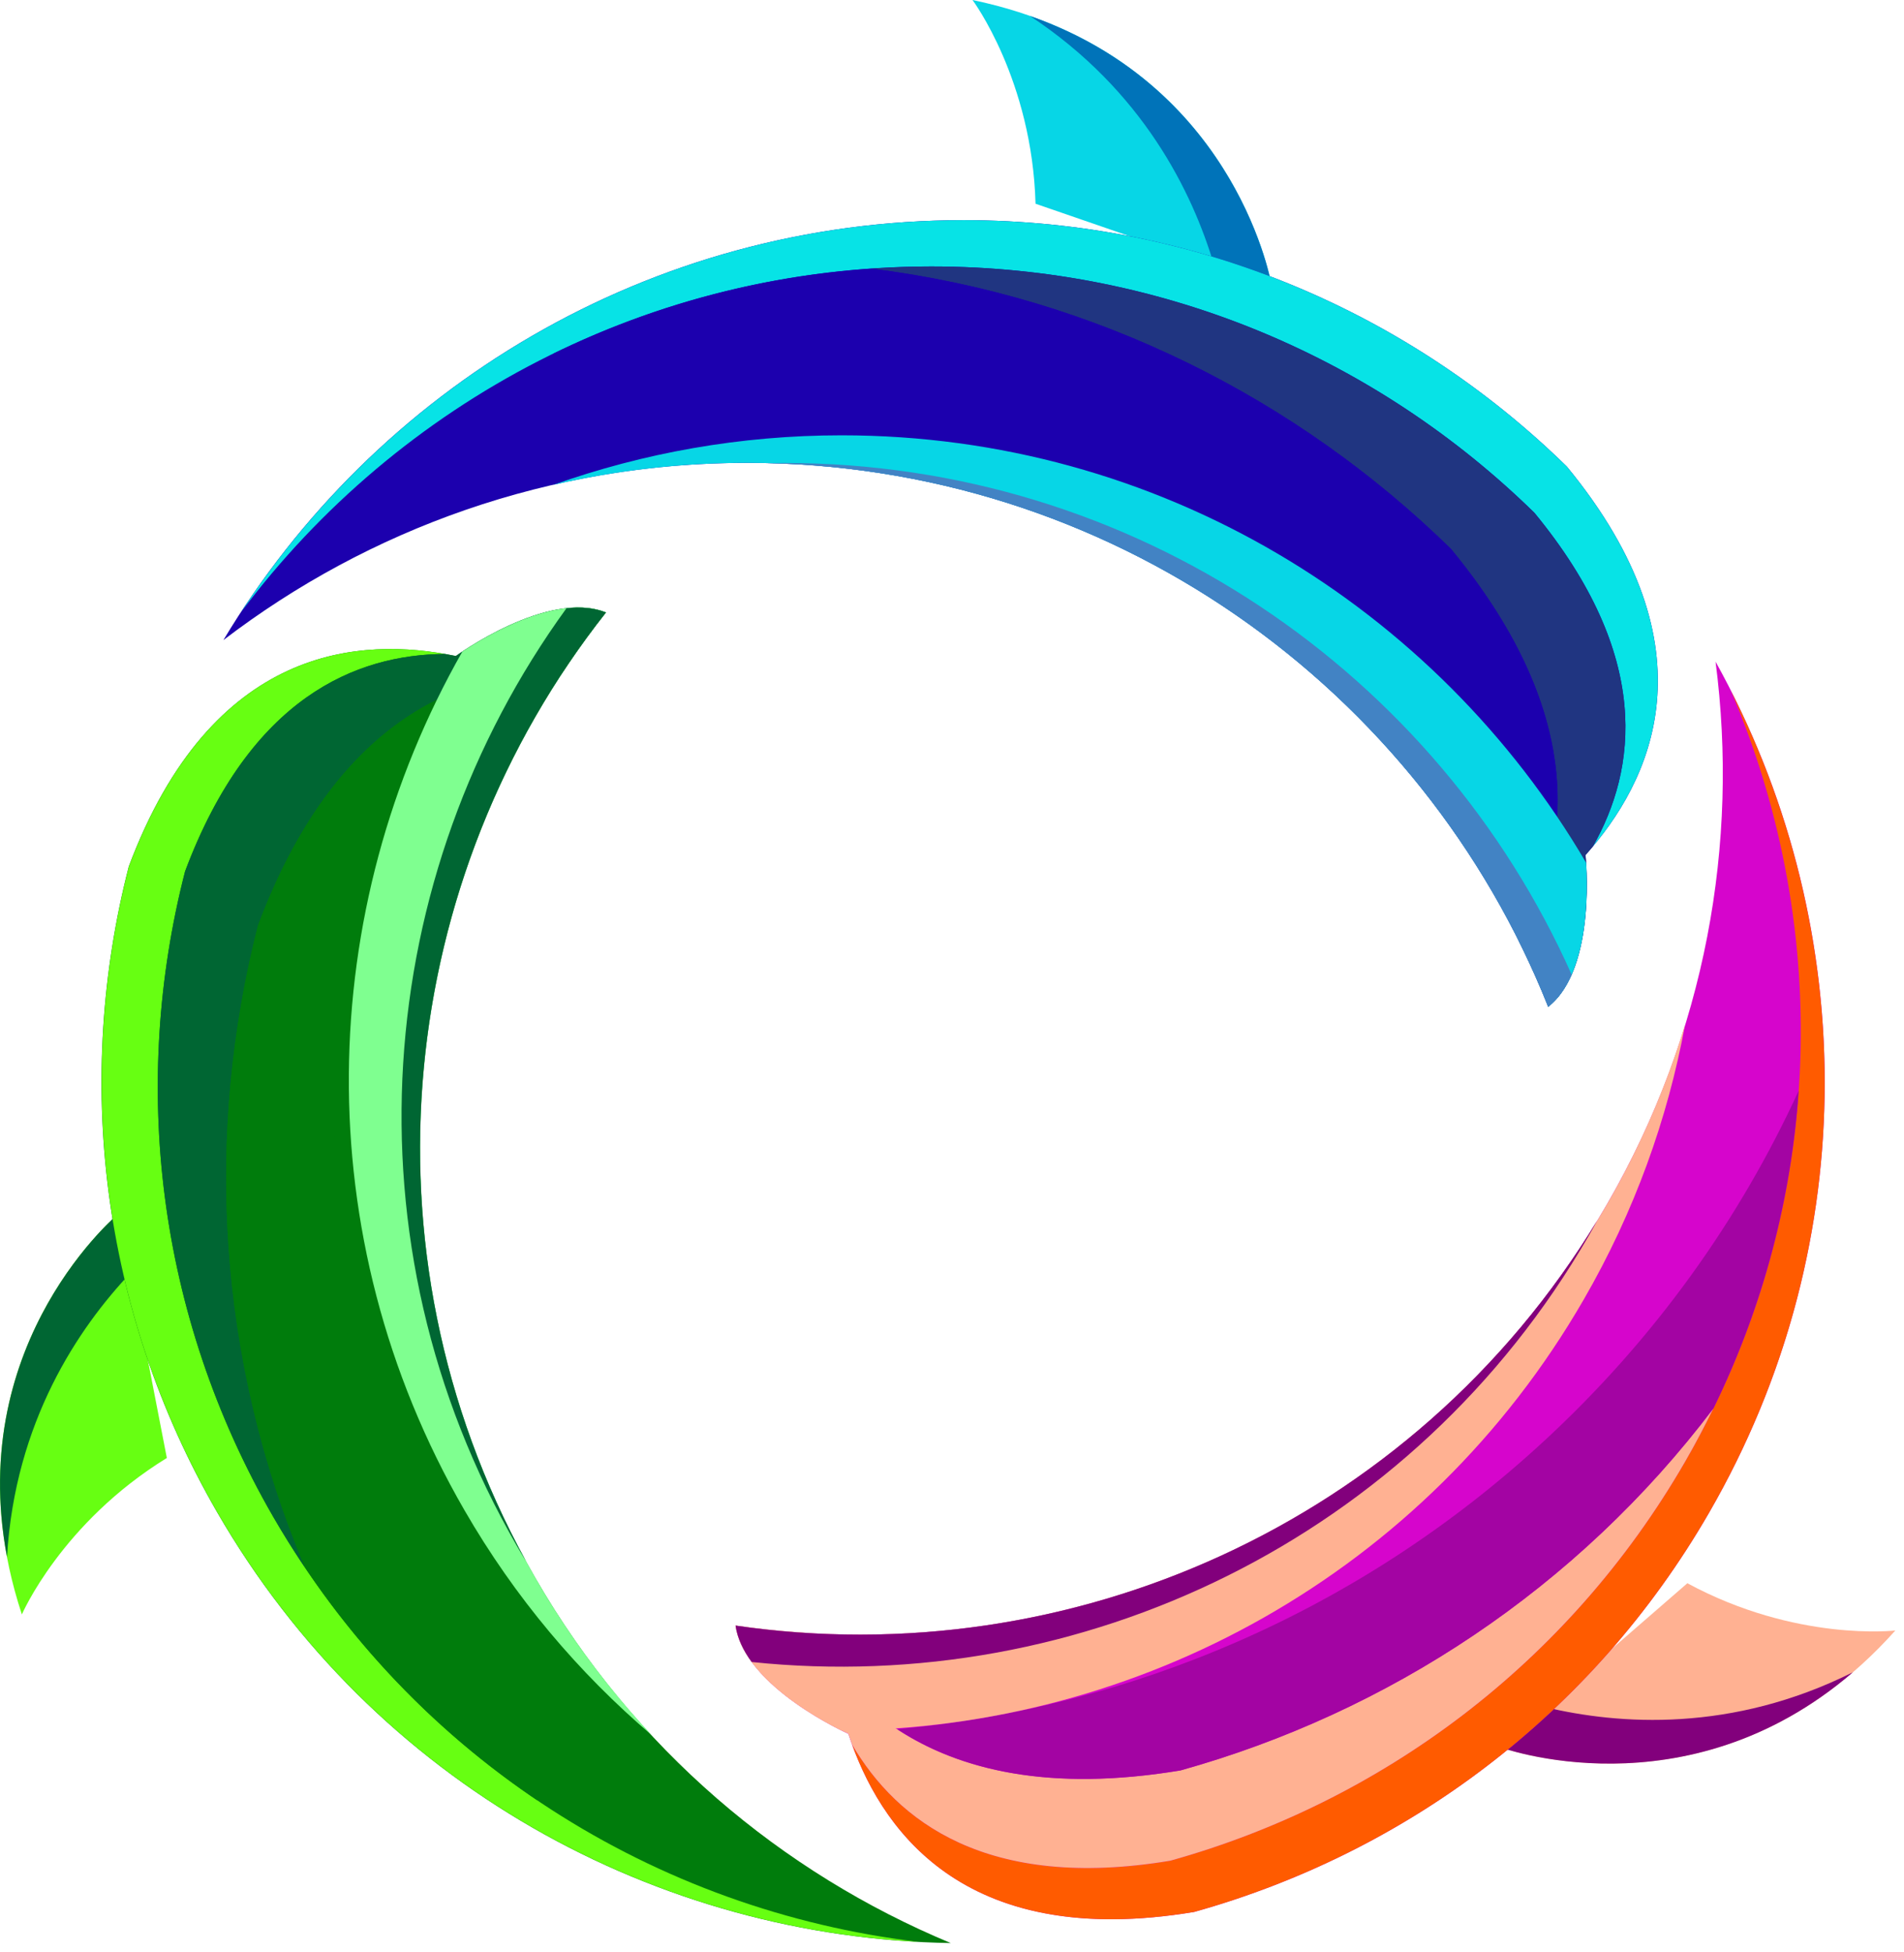 <?xml version="1.0" encoding="UTF-8"?> <svg xmlns="http://www.w3.org/2000/svg" width="197" height="202" viewBox="0 0 197 202" fill="none"> <path d="M131.563 29.5C131.563 29.5 127.543 5.61 100.623 0C100.623 0 106.793 8.27 107.143 21.08L131.563 29.5Z" fill="#07D6E6"></path> <path d="M125.623 27.45L131.563 29.5C131.563 29.5 128.153 9.22 106.563 1.65C118.243 9.35 123.373 19.88 125.623 27.45Z" fill="#0073B9"></path> <path d="M164.043 88.47C170.753 80.96 177.673 67.18 162.113 48.27C146.023 32.51 124.003 22.78 99.703 22.78C67.163 22.78 38.703 40.21 23.113 66.23C38.133 54.74 56.903 47.89 77.273 47.89C114.913 47.89 147.073 71.2 160.183 104.16C165.283 100.15 164.043 88.47 164.043 88.47Z" fill="#1C00AE"></path> <path d="M96.353 27.57C120.653 27.57 142.673 37.3 158.763 53.06C170.993 67.93 169.333 79.62 164.803 87.59C171.243 79.91 177.083 66.46 162.113 48.27C146.023 32.51 124.003 22.78 99.703 22.78C68.383 22.78 40.853 38.93 24.933 63.34C41.203 41.63 67.133 27.57 96.353 27.57Z" fill="#07E3E6"></path> <path d="M164.803 87.59C169.333 79.62 170.993 67.92 158.763 53.06C142.673 37.3 120.653 27.57 96.353 27.57C94.263 27.57 92.193 27.65 90.133 27.79C113.373 30.69 134.233 41.23 150.143 56.81C164.533 74.29 162.493 88.03 157.143 97.36C158.253 99.58 159.273 101.85 160.193 104.17C165.293 100.15 164.053 88.47 164.053 88.47C164.293 88.19 164.553 87.89 164.803 87.59Z" fill="#203581"></path> <path d="M150.143 56.81C134.233 41.23 113.373 30.69 90.133 27.79C78.403 28.6 67.303 31.68 57.253 36.59C71.843 35.22 86.943 36.65 101.813 41.28C126.743 49.04 147.113 64.56 161.113 84.34C161.543 76.64 158.873 67.42 150.143 56.81Z" fill="#1C00AE"></path> <path d="M87.073 45.04C76.603 45.04 66.573 46.86 57.243 50.17C63.683 48.69 70.383 47.89 77.283 47.89C114.923 47.89 147.083 71.2 160.193 104.16C164.493 100.77 164.283 91.95 164.113 89.27C148.633 62.83 119.933 45.04 87.073 45.04Z" fill="#07D6E6"></path> <path d="M81.103 47.9C80.513 47.9 79.924 47.91 79.334 47.92C116.083 48.75 147.323 71.81 160.183 104.17C161.243 103.34 162.033 102.17 162.613 100.84C148.713 69.65 117.463 47.9 81.103 47.9Z" fill="#4283C4"></path> <path d="M12.343 125.5C12.343 125.5 -6.337 140.92 2.263 167.04C2.263 167.04 6.343 157.57 17.263 150.85L12.343 125.5Z" fill="#67FF12"></path> <path d="M13.543 131.67L12.343 125.5C12.343 125.5 -3.517 138.59 0.723 161.08C1.553 147.1 8.113 137.4 13.543 131.67Z" fill="#006633"></path> <path d="M47.173 67.88C37.313 65.82 21.923 66.73 13.323 89.65C7.723 111.46 10.303 135.4 22.453 156.44C38.723 184.62 68.043 200.55 98.373 201.04C80.913 193.78 65.603 180.95 55.413 163.31C36.593 130.72 40.703 91.2 62.693 63.37C56.673 60.96 47.173 67.88 47.173 67.88Z" fill="#007C0C"></path> <path d="M28.283 156.95C16.133 135.9 13.543 111.97 19.153 90.16C25.913 72.13 36.873 67.72 46.043 67.66C36.173 65.92 21.603 67.59 13.333 89.65C7.733 111.46 10.313 135.4 22.463 156.44C38.123 183.56 65.873 199.33 94.973 200.91C68.033 197.68 42.893 182.26 28.283 156.95Z" fill="#67FF12"></path> <path d="M46.033 67.66C36.863 67.72 25.903 72.13 19.143 90.16C13.543 111.98 16.123 135.91 28.273 156.95C29.323 158.76 30.423 160.51 31.573 162.22C22.463 140.65 21.163 117.31 26.693 95.74C34.643 74.54 47.553 69.43 58.313 69.41C59.683 67.34 61.143 65.32 62.683 63.36C56.653 60.95 47.163 67.87 47.163 67.87C46.803 67.8 46.423 67.73 46.033 67.66Z" fill="#006633"></path> <path d="M26.703 95.75C21.163 117.32 22.463 140.66 31.583 162.23C38.143 171.98 46.363 180.06 55.633 186.3C47.153 174.35 40.843 160.56 37.413 145.37C31.663 119.9 34.923 94.5 45.053 72.48C38.173 75.96 31.523 82.89 26.703 95.75Z" fill="#007C0C"></path> <path d="M48.053 156.25C53.283 165.31 59.883 173.09 67.413 179.51C62.913 174.67 58.863 169.27 55.423 163.3C36.603 130.71 40.713 91.19 62.703 63.36C57.623 61.33 50.083 65.92 47.843 67.41C32.673 94.05 31.613 127.79 48.053 156.25Z" fill="#7FFF90"></path> <path d="M53.504 159.99C53.803 160.5 54.103 161.01 54.413 161.51C36.764 129.27 41.114 90.69 62.703 63.37C61.453 62.87 60.044 62.77 58.614 62.93C38.544 90.56 35.324 128.51 53.504 159.99Z" fill="#006633"></path> <path d="M155.094 180.74C155.094 180.74 177.794 189.21 196.104 168.7C196.104 168.7 185.864 169.91 174.584 163.81L155.094 180.74Z" fill="#FFB192"></path> <path d="M159.834 176.62L155.094 180.74C155.094 180.74 174.364 187.93 191.714 173.02C179.194 179.28 167.514 178.46 159.834 176.62Z" fill="#82007C"></path> <path d="M87.773 179.39C90.923 188.96 99.403 201.84 123.553 197.82C145.243 191.76 164.683 177.56 176.833 156.51C193.103 128.33 192.243 94.97 177.503 68.46C179.943 87.21 176.493 106.89 166.303 124.54C147.483 157.13 111.213 173.33 76.113 168.2C77.033 174.62 87.773 179.39 87.773 179.39Z" fill="#D605CC"></path> <path d="M174.363 151.21C162.213 172.26 142.773 186.46 121.083 192.52C102.093 195.68 92.793 188.39 88.153 180.49C91.583 189.91 100.313 201.69 123.553 197.82C145.243 191.76 164.683 177.56 176.833 156.51C192.493 129.39 192.273 97.47 179.093 71.48C189.763 96.42 188.973 125.91 174.363 151.21Z" fill="#FF5B00"></path> <path d="M88.153 180.49C92.793 188.4 102.094 195.68 121.084 192.52C142.774 186.47 162.214 172.26 174.364 151.21C175.414 149.4 176.374 147.56 177.284 145.71C163.154 164.39 143.594 177.19 122.144 183.17C99.814 186.89 88.933 178.26 83.534 168.95C81.053 168.8 78.584 168.55 76.103 168.19C77.034 174.61 87.773 179.38 87.773 179.38C87.894 179.75 88.023 180.12 88.153 180.49Z" fill="#FFB192"></path> <path d="M122.144 183.18C143.594 177.19 163.154 164.4 177.284 145.72C182.444 135.16 185.334 124.01 186.104 112.85C179.994 126.17 171.204 138.53 159.764 149.09C140.584 166.8 116.964 176.68 92.824 178.91C99.274 183.14 108.604 185.43 122.144 183.18Z" fill="#A304A3"></path> <path d="M163.873 134.44C169.113 125.37 172.543 115.77 174.343 106.04C172.403 112.36 169.743 118.56 166.303 124.54C147.483 157.13 111.213 173.33 76.113 168.2C76.893 173.62 84.643 177.85 87.053 179.04C117.693 178.86 147.443 162.9 163.873 134.44Z" fill="#FFB192"></path> <path d="M164.384 127.85C164.684 127.34 164.964 126.82 165.244 126.3C146.154 157.71 110.564 173.23 76.103 168.19C76.293 169.53 76.913 170.79 77.773 171.96C111.744 175.52 146.204 159.33 164.384 127.85Z" fill="#82007C"></path> </svg> 